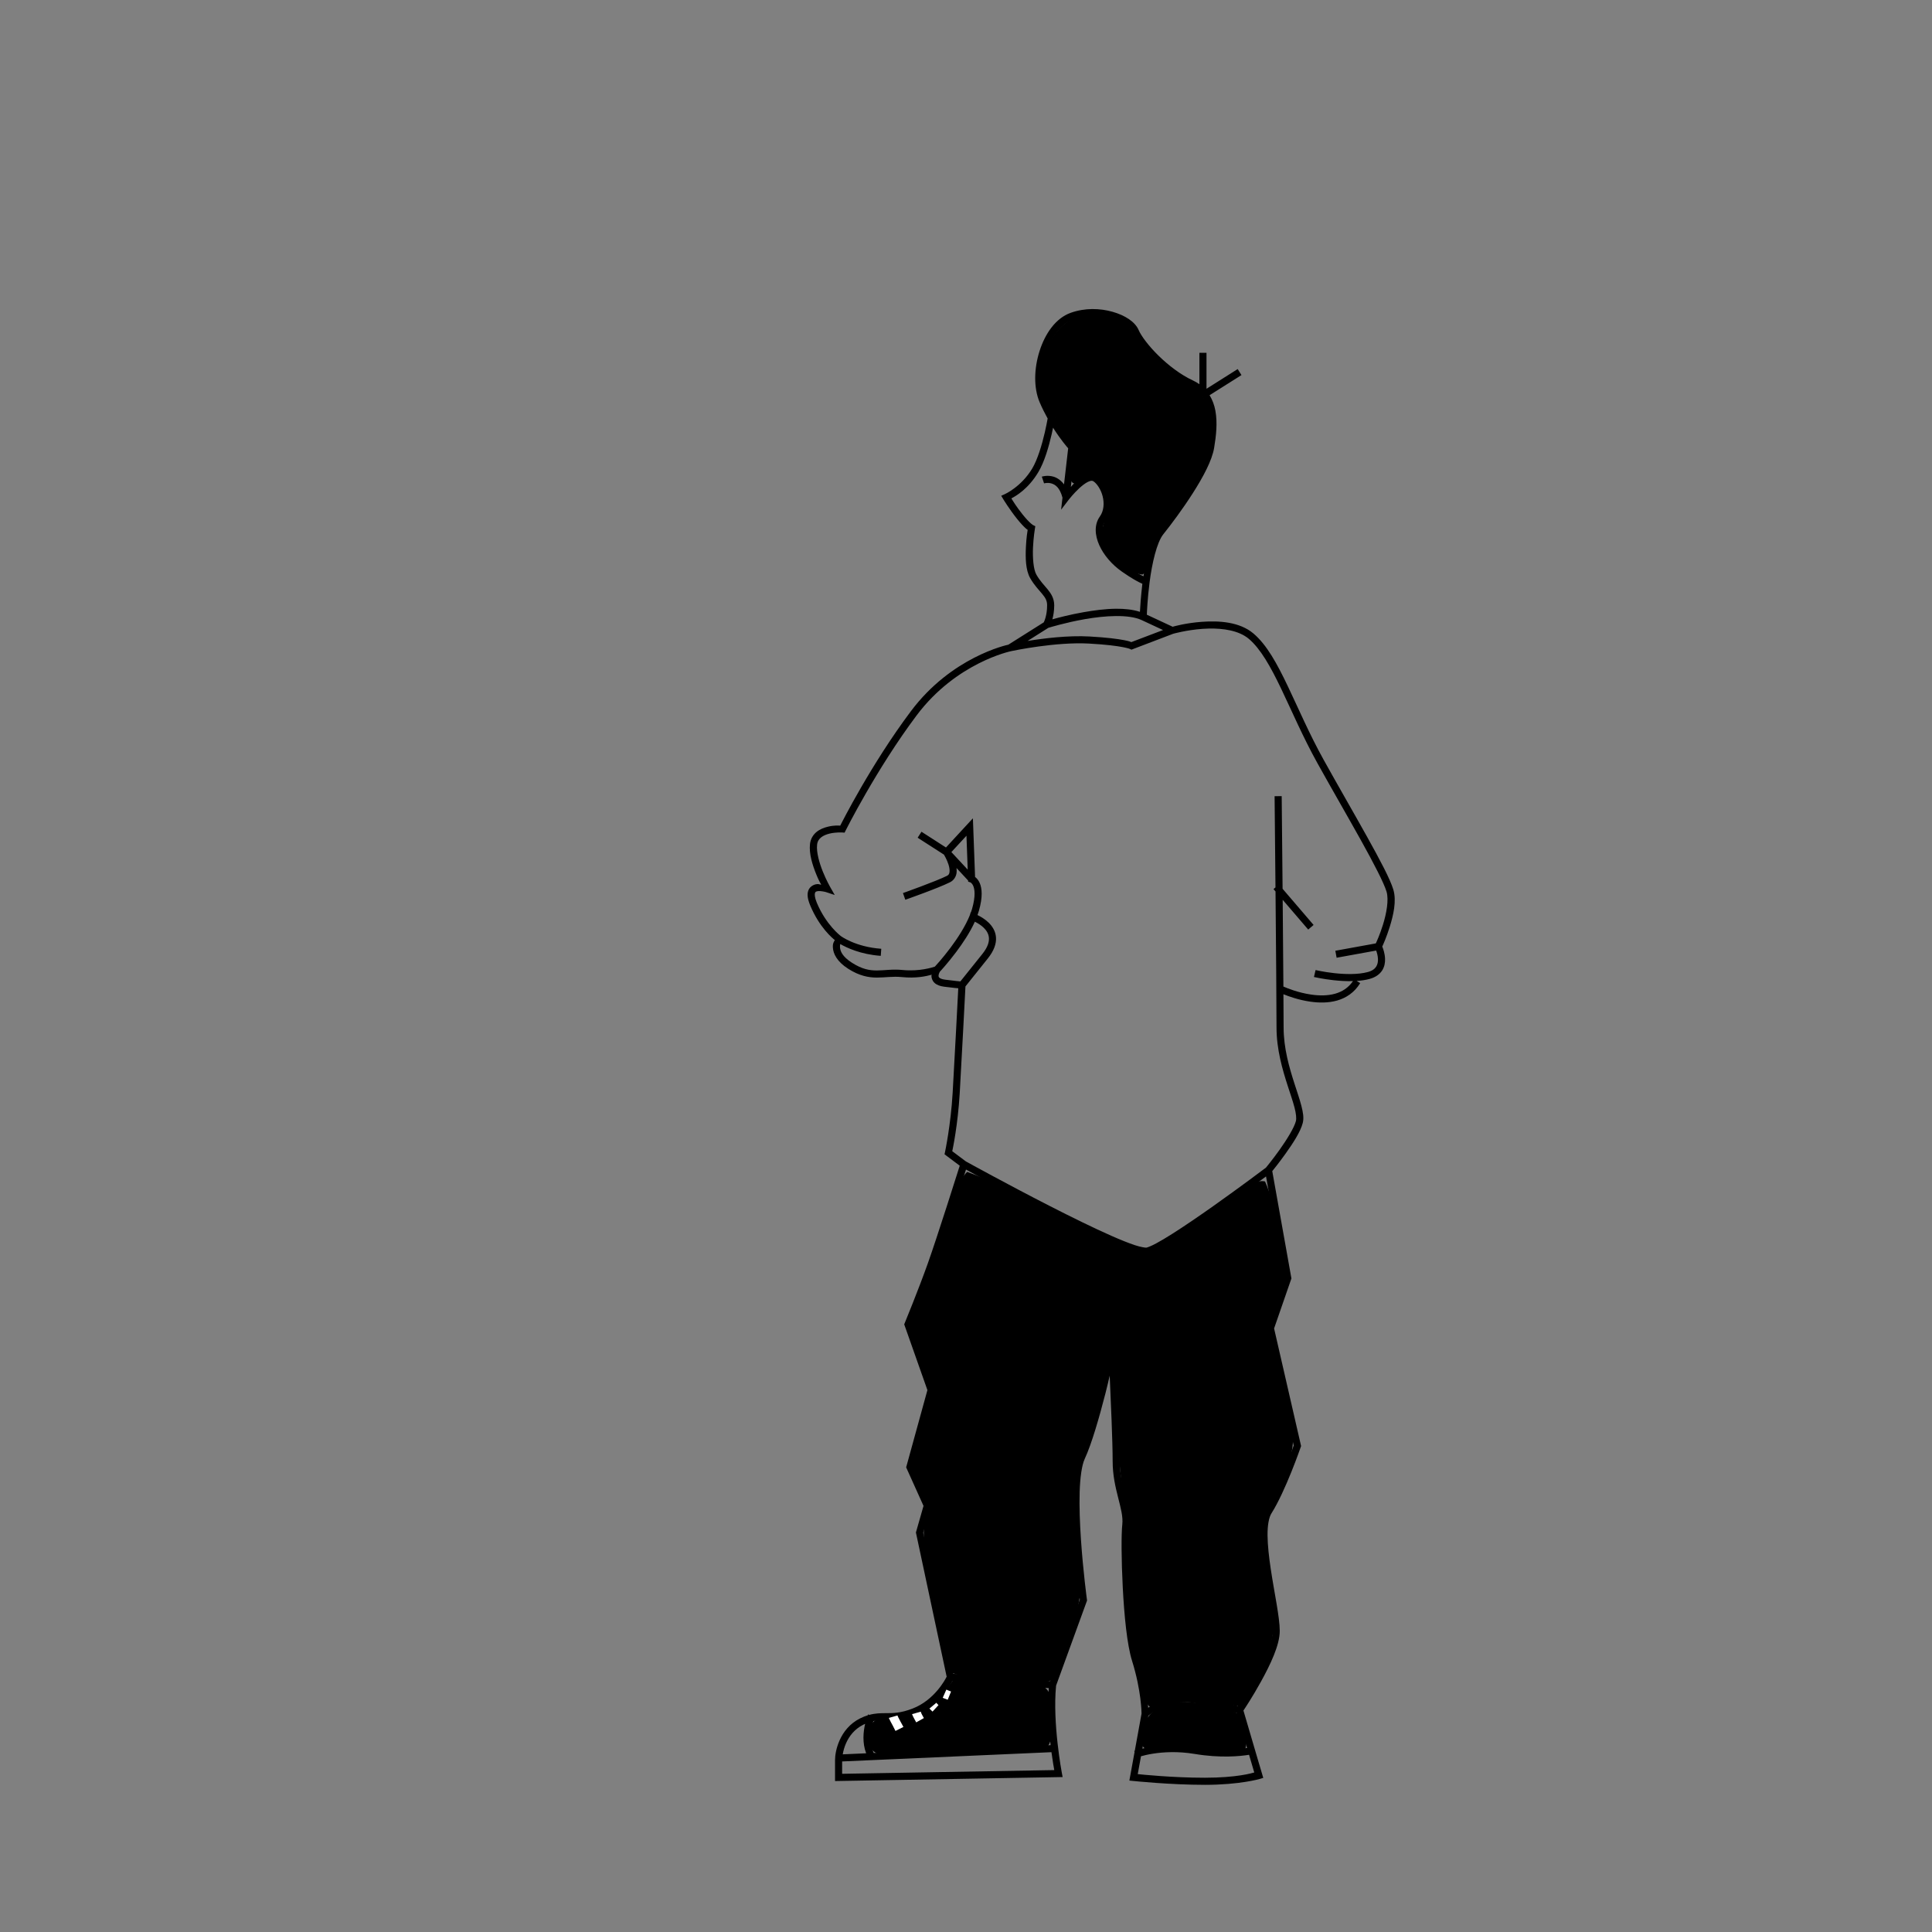 <svg width="600" height="600" version="1.1" viewBox="0 0 158.75 158.75" xmlns="http://www.w3.org/2000/svg" xmlns:xlink="http://www.w3.org/1999/xlink">
 <rect x="0" y="0" width="158.75" height="158.75" fill="#808080" stroke="none"/>
 <path transform="scale(.265)" d="m338.7 95.824c-2.212 0.02-4.497 0.381-6.717 1.174-4.676 1.67-7.93 6.468-9.641 11.834-1.711 5.366-1.911 11.393 0.037 15.938 0.776 1.811 1.621 3.469 2.469 4.996-0.218 1.195-0.503 2.664-0.889 4.334-0.886 3.837-2.246 8.417-3.906 11.184-3.403 5.672-8.467 7.928-8.467 7.928l-1.137 0.51 0.635 1.062s1.827 3.039 4.273 6.098c1.229 1.536 2.164 2.482 2.82 3.057 0.274 0.24 0.284 0.213 0.473 0.346-0.083 0.524-0.411 2.437-0.547 5.354-0.153 3.286-0.12 7.093 1.336 9.641 1.271 2.224 2.705 3.65 3.699 4.857 0.994 1.207 1.543 2.069 1.543 3.557 0 3.216-0.965 5.125-1.041 5.279l-10.977 6.924c-0.558 0.119-17.615 3.82-30.207 20.609-12.342 16.456-21.495 34.647-21.924 35.5-0.571-0.026-1.857-0.145-3.832 0.332-1.185 0.286-2.433 0.754-3.484 1.602s-1.878 2.131-2.059 3.758c-0.341 3.072 0.799 6.588 1.949 9.426 0.739 1.822 1.07 2.337 1.527 3.205-0.665-0.099-0.822-0.313-1.639-0.141-0.946 0.199-2.018 0.868-2.398 2.053s-0.158 2.614 0.641 4.531c2.827 6.785 6.863 10.115 7.619 10.719-0.28 0.532-0.669 0.943-0.605 2.281 0.092 1.94 1.278 4.407 4.769 6.629 3.444 2.192 6.288 2.717 8.887 2.717 2.599 0 4.914-0.437 7.736-0.154 4.364 0.436 7.401-0.223 9.271-0.738-0.022 0.169-0.104 0.134-0.104 0.316 1e-5 0.711 0.266 1.57 0.945 2.207 0.68 0.637 1.663 1.03 3.004 1.197 3.794 0.474 4.017 0.456 4.371 0.479-0.069 1.353-1.163 22.598-1.742 32.436-0.592 10.068-2.369 18.367-2.369 18.367l-0.148 0.686 4.717 3.537c-0.328 1.036-7.013 22.208-9.906 30.311-2.974 8.328-7.152 18.477-7.152 18.477l-0.164 0.391 7.197 20.396-6.592 23.953 5.383 11.951-2.356 8.246 9.533 44.713c-0.412 0.83-3.767 7.267-10.588 9.891-3.735 1.437-6.033 1.418-8.35 1.418-1.574 0-3.196 0.026-5.064 0.533l-0.361-0.148s-0.083 0.234-0.102 0.277c-0.744 0.23-1.524 0.536-2.363 0.955-3.251 1.625-5.211 4.245-6.334 6.732-1.123 2.487-1.447 4.82-1.447 6.199v6.504l70.57-1.24-0.244-1.283s-2.924-15.396-1.787-27.062l9.605-26.404-0.037-0.273s-1.19-8.784-1.859-18.678c-0.335-4.947-0.537-10.165-0.398-14.674 0.138-4.508 0.669-8.351 1.564-10.27 2.178-4.667 4.548-13.016 6.422-20.285 0.772-2.997 0.792-3.267 1.328-5.529 0.328 7.573 0.916 20.211 0.916 26.547 0 8.683 3.525 14.795 2.99 19.605-0.326 2.93-0.304 10.905 0.146 19.533 0.45 8.628 1.311 17.716 2.887 22.758 2.907 9.303 2.935 16.189 2.936 16.352l-2.098 11.525c-0.016 0.006-0.182 0.057-0.182 0.057l0.117 0.303-1.615 8.873 1.182 0.117s11.393 1.203 22.234 1.203c10.882 0 17.053-1.838 17.053-1.838l1.047-0.316-0.309-1.057s-1.793-5.966-5.838-19.83c0.408-0.607 2.809-4.194 5.445-8.98 2.868-5.207 5.816-11.28 5.816-15.701 0-4.196-1.668-11.718-2.781-19.143-0.557-3.712-0.977-7.375-1.004-10.459-0.027-3.084 0.395-5.574 1.217-6.865 4.353-6.841 9.08-20.559 9.08-20.559l0.104-0.297-8.371-36.465 5.373-15.51-5.941-33.277c0.274-0.334 1.958-2.386 4.061-5.33 2.267-3.173 4.703-6.834 5.402-9.633 0.387-1.546 0.086-3.284-0.436-5.293-0.521-2.009-1.307-4.294-2.125-6.822-1.636-5.057-3.381-11.068-3.381-17.443 0-2.029-0.035-6.525-0.059-10.324 1.724 0.697 4.74 1.779 8.289 2.293 2.679 0.388 5.608 0.444 8.371-0.346 2.763-0.789 5.357-2.469 7.146-5.396l-1.1-0.668c1.39-0.095 2.762-0.291 4.037-0.639 1.848-0.504 3.132-1.462 3.875-2.629 0.743-1.167 0.936-2.464 0.893-3.623-0.061-1.643-0.572-3.066-0.869-3.775 0.278-0.603 1.313-2.884 2.316-6.096 1.146-3.668 2.162-8.09 1.123-11.553-0.984-3.279-4.124-9.171-8.166-16.432s-8.973-15.778-13.449-23.836c-4.448-8.006-7.872-16.05-11.176-22.957-3.304-6.907-6.455-12.701-10.594-16.203-4.283-3.624-10.677-4-15.959-3.617-5.02 0.364-8.693 1.417-9.088 1.527l-8-3.731c0.035-0.938 0.197-4.955 0.855-10.088 0.739-5.766 2.219-12.314 4.244-14.846 2.413-3.017 6.022-7.821 9.191-12.801 3.169-4.98 5.918-10.054 6.576-14.002 0.605-3.631 1.093-7.769 0.377-11.59-0.313-1.669-0.9-3.278-1.791-4.732l9.889-6.244-1.174-1.861-9.67 6.107v-11.156h-2.199v9.746c-0.614-0.436-1.287-0.832-2.031-1.176-3.716-1.715-7.53-4.637-10.6-7.633-3.069-2.996-5.411-6.136-6.186-7.943-1.131-2.638-4.243-4.601-8.105-5.705-1.931-0.552-4.071-0.869-6.283-0.85zm0.029 2.207c1.991-0.017 3.919 0.266 5.648 0.76 3.46 0.989 6.025 2.905 6.688 4.451 1.019 2.377 3.467 5.522 6.674 8.652 3.207 3.131 7.159 6.184 11.213 8.055 1.207 0.557 2.166 1.247 2.953 2.035v0.555h0.51c1.21 1.439 1.905 3.174 2.272 5.131 0.629 3.353 0.208 7.286-0.383 10.828-0.537 3.225-3.16 8.303-6.268 13.186-3.107 4.883-6.674 9.647-9.043 12.607-2.517 3.147-3.667 8.93-4.436 14.395-1.133-0.527-2.737-1.36-5.434-3.248-2.832-1.982-5.104-4.703-6.275-7.322-1.172-2.619-1.238-5.001-0.037-6.682 1.733-2.427 1.874-5.453 1.219-8.074-0.655-2.621-2.042-4.925-3.934-6.061-1.186-0.712-2.567-0.424-3.713 0.133-1.146 0.557-2.227 1.416-3.205 2.316-0.638 0.587-0.627 0.687-1.137 1.24l1.461-12.674-0.332-0.369s-3.025-3.382-6.016-8.578c0.188-1.083 0.311-1.889 0.311-1.889l-1.451-0.207c-0.559-1.075-1.107-2.191-1.613-3.373-1.639-3.824-1.54-9.457 0.037-14.402 1.577-4.945 4.591-9.113 8.283-10.432 1.964-0.701 4.017-1.016 6.008-1.033zm-12.205 34.588c2.331 3.695 4.364 6.022 4.684 6.383l-1.289 11.191c-0.997-1.333-2.194-2.087-3.316-2.408-1.915-0.547-3.566 0.008-3.566 0.008l0.701 2.09s1.037-0.336 2.26 0.014c1.2 0.343 2.612 1.256 3.447 4.422l-0.428 3.721 2.412-3.152s1.463-1.885 3.242-3.522c0.89-0.818 1.857-1.559 2.672-1.955 0.815-0.396 1.309-0.407 1.617-0.223 1.097 0.658 2.397 2.542 2.938 4.703 0.54 2.161 0.384 4.51-0.871 6.268-1.788 2.503-1.554 5.798-0.186 8.857 1.369 3.059 3.876 6.021 7.021 8.223 3.031 2.122 5.03 3.202 6.318 3.766 0.014 0.006 0.016 0.01 0.029 0.016-0.469 4.027-0.66 7.082-0.75 8.695-2.204-0.721-4.767-0.986-7.459-0.959-3.314 0.034-6.808 0.503-10.023 1.07-4.104 0.724-7.571 1.624-9.668 2.209 0.297-1.115 0.572-2.596 0.572-4.344 0-2.099-0.947-3.62-2.045-4.953-1.098-1.333-2.364-2.595-3.484-4.555-0.935-1.637-1.193-5.306-1.047-8.445s0.582-5.771 0.582-5.771l0.133-0.805-0.73-0.361s-0.125-0.046-0.664-0.518c-0.539-0.472-1.393-1.323-2.555-2.775-1.982-2.477-3.046-4.272-3.477-4.969 1.412-0.734 5.205-2.891 8.342-8.119 1.926-3.211 3.256-7.893 4.164-11.826 0.162-0.701 0.291-1.335 0.424-1.975zm19.512 58.4c3.13-0.022 5.974 0.326 7.967 1.256l6.617 3.086-9.828 3.736c-0.28-0.113-0.651-0.299-2.244-0.605-2.008-0.386-5.34-0.836-10.756-1.137-6.598-0.367-14.139 0.571-19.168 1.383l6.43-4.062c0.385-0.12 5.274-1.624 11.299-2.688 3.136-0.553 6.553-0.947 9.684-0.969zm28.74 3.881c4.539-0.104 9.409 0.617 12.461 3.199 3.631 3.073 6.752 8.632 10.023 15.473 3.272 6.841 6.724 14.943 11.242 23.076 4.49 8.082 9.424 16.601 13.451 23.836 4.028 7.235 7.163 13.291 7.973 15.99 0.755 2.515-0.02 6.762-1.115 10.268-1.008 3.225-2.031 5.383-2.215 5.779l-12.549 2.281 0.398 2.164 12.266-2.228c0.233 0.641 0.519 1.591 0.557 2.611 0.032 0.858-0.113 1.681-0.547 2.363-0.434 0.682-1.166 1.297-2.606 1.689-3.029 0.826-7.127 0.706-10.422 0.34-3.295-0.366-5.773-0.953-5.773-0.953l-0.502 2.148s2.601 0.609 6.031 0.99c1.86 0.207 3.966 0.348 6.072 0.285-1.458 2.107-3.353 3.284-5.512 3.9-2.337 0.668-4.978 0.638-7.455 0.279-4.016-0.582-7.418-1.966-8.611-2.49-0.055-7.939-0.13-17.144-0.219-26.896l7.914 9.227 1.668-1.432-9.613-11.215c-0.138-14.851-0.277-28.729-0.277-28.729l-2.201 0.023s0.138 13.736 0.273 28.279l-0.613 0.523 0.625 0.729c0.156 16.849 0.312 35.332 0.312 42.189 0 6.775 1.833 13.019 3.484 18.123 0.826 2.552 1.61 4.819 2.098 6.695 0.487 1.877 0.639 3.356 0.428 4.201-0.496 1.983-2.84 5.791-5.057 8.895-2.154 3.015-4.102 5.386-4.215 5.523-0.171 0.129-7.893 5.955-16.447 12.002-4.325 3.057-8.841 6.149-12.623 8.541-1.891 1.196-3.598 2.219-4.998 2.967-1.4 0.748-2.54 1.216-3.033 1.314-0.194 0.039-1.69-0.148-3.596-0.783-1.906-0.635-4.353-1.617-7.137-2.842-5.568-2.45-12.471-5.848-19.186-9.279-13.354-6.825-25.886-13.75-26.027-13.828l-4.232-3.172c0.13-0.619 1.731-8.111 2.311-17.969 0.59-10.034 1.745-32.502 1.777-33.127l6.955-8.691c1.909-2.386 2.653-4.579 2.518-6.51-0.135-1.931-1.141-3.474-2.316-4.607-1.099-1.059-2.369-1.811-3.42-2.322 0.154-0.432 0.307-0.864 0.43-1.293 1.239-4.337 0.983-7.005 0.244-8.668-0.369-0.831-0.863-1.391-1.285-1.734-0.068-0.055-0.073-0.034-0.141-0.08l-0.672-18.227-8.355 9.051-7.59-4.881-1.188 1.853 8.141 5.234c0.161 0.262 0.929 1.536 1.418 3.062 0.271 0.846 0.405 1.709 0.326 2.318s-0.241 0.929-0.82 1.219c-3.368 1.684-13.619 5.328-13.619 5.328l0.73 2.074s10.066-3.529 13.871-5.432c1.214-0.607 1.876-1.78 2.022-2.908 0.065-0.504 0.045-1.007-0.018-1.5l3.592 3.871 0.014 0.352 0.725 0.244s1.1e-4 -0.018 0.176 0.125 0.438 0.41 0.666 0.924c0.457 1.027 0.796 3.137-0.355 7.168-0.1 0.35-0.23 0.709-0.357 1.068-0.005-0.002-0.062-0.021-0.062-0.021l-0.271 0.908c-1.383 3.431-3.782 7.129-6.004 10.092-2.499 3.332-4.58 5.569-4.83 5.836-0.627 0.219-4.755 1.577-10.021 1.051-3.155-0.315-5.619 0.148-7.951 0.148-2.332 0-4.576-0.379-7.707-2.371-3.084-1.962-3.693-3.681-3.75-4.879-0.018-0.37 0.027-0.675 0.088-0.947 1.95 1.129 6.303 3.217 12.559 3.664l0.154-2.191c-8.086-0.578-12.564-3.965-12.564-3.965s-4.539-3.396-7.418-10.305c-0.695-1.669-0.7-2.627-0.576-3.012s0.286-0.469 0.76-0.568c0.948-0.2 2.637 0.266 2.637 0.266l2.731 0.908-1.424-2.496s-1.161-2.033-2.252-4.725c-1.091-2.691-2.051-6.048-1.795-8.355 0.118-1.063 0.562-1.736 1.248-2.289 0.686-0.553 1.639-0.937 2.621-1.174 1.963-0.474 3.928-0.346 3.928-0.346l0.73 0.051 0.324-0.656s9.541-19.069 22.014-35.699c12.306-16.408 29.232-19.902 29.232-19.902l0.199-0.043 0.002-0.002c0.539-0.115 13.734-2.896 24.025-2.324 5.344 0.297 8.584 0.739 10.461 1.1 1.877 0.361 2.258 0.576 2.258 0.576l0.428 0.215 12.943-4.93c0.071-0.02 4.106-1.162 9.092-1.523 0.629-0.046 1.271-0.077 1.92-0.092zm-75.104 64.234 0.387 10.516-5.064-5.449 4.678-5.066zm2.6 26.658c0.874 0.437 1.888 1.045 2.715 1.842 0.916 0.884 1.558 1.918 1.647 3.182 0.089 1.264-0.359 2.885-2.037 4.982l-6.812 8.508c-0.441-0.034-1.407-0.123-4.748-0.541-1.05-0.131-1.554-0.418-1.772-0.621-0.217-0.203-0.25-0.345-0.25-0.605 0-0.501 0.369-1.18 0.396-1.23 0.152-0.163 2.42-2.59 5.059-6.107 2.047-2.729 4.279-6.045 5.803-9.408zm-2.746 76.848c1.664 0.918 12.518 6.894 25.002 13.275 6.735 3.442 13.663 6.848 19.303 9.33 2.82 1.241 5.313 2.252 7.33 2.924 2.017 0.672 3.424 1.108 4.725 0.848 1.001-0.2 2.156-0.739 3.633-1.527 1.477-0.789 3.225-1.835 5.144-3.049 3.839-2.428 8.368-5.538 12.711-8.607 7.457-5.271 13.38-9.706 15.182-11.059l5.613 31.447-5.389 15.568 8.357 36.422c-0.125 0.356-4.778 13.61-8.74 19.836-1.27 1.996-1.595 4.801-1.566 8.068 0.029 3.267 0.469 7.004 1.033 10.764 1.128 7.519 2.754 15.241 2.754 18.816 0 3.349-2.732 9.532-5.543 14.637-2.619 4.755-4.895 8.1-5.242 8.615-0.34-0.069-2.769-0.55-11.758-2.797-8.454-2.114-14.06 1.814-16.057 3.373-0.091-2.131-0.434-7.342-2.887-15.191-1.413-4.522-2.343-13.664-2.789-22.221-0.446-8.557-0.428-16.72-0.156-19.17 0.661-5.949-2.982-11.795-2.982-19.85 0-8.473-1.195-34.719-1.195-34.719l-2.178-0.184s-1.341 6.106-3.203 13.332c-1.862 7.226-4.277 15.609-6.283 19.908-1.197 2.565-1.63 6.499-1.772 11.125-0.142 4.626 0.061 9.906 0.398 14.896 0.665 9.833 1.811 18.285 1.846 18.543l-9.189 25.275-30.029-2.266-9.332-43.752 2.422-8.496-5.381-11.959 6.562-23.859-7.154-20.27c0.176-0.428 4.097-9.95 7.035-18.176 2.859-8.006 9.108-27.744 9.775-29.854zm-4.191 158.56 29.855 2.246c-0.493 6.188-0.014 12.716 0.57 17.67l-54.836 2.428c-1.627-3.449-0.735-7.788-0.129-9.879 1.289-0.268 2.456-0.27 3.801-0.27 2.316 0 5.103-0.012 9.139-1.565 6.87-2.642 10.543-8.658 11.6-10.631zm72.947 6.611c1.044 0.046 2.132 0.196 3.254 0.477 8.413 2.103 11.257 2.706 11.949 2.85 2.143 7.344 2.391 8.151 3.191 10.852-2.604 0.408-8.275 0.958-15.887-0.311-5.52-0.92-10.297-0.61-13.693-0.066-1.146 0.183-2.066 0.385-2.873 0.582l1.857-10.207c1.087-0.899 5.807-4.458 12.201-4.176zm-100.03 6.707c-0.556 2.381-0.934 5.852 0.316 9.129l-7.26 0.322c0.176-1.031 0.489-2.261 1.059-3.523 0.969-2.145 2.596-4.307 5.322-5.67 0.196-0.098 0.376-0.173 0.562-0.258zm94.945 8.771c2.174-0.025 4.607 0.122 7.227 0.559 8.065 1.344 14.188 0.699 16.873 0.264 0.297 0.999 1.551 5.279 1.611 5.481-0.724 0.205-5.391 1.631-15.311 1.631-10.101 0-19.692-1.008-20.816-1.123l1.006-5.535c1.72-0.486 5.037-1.226 9.41-1.275zm-37.172 0.012c0.382 2.819 0.752 4.891 0.875 5.553l-65.781 1.15v-3.83l64.906-2.873z" style="color-rendering:auto;color:#000000;dominant-baseline:auto;font-feature-settings:normal;font-variant-alternates:normal;font-variant-caps:normal;font-variant-east-asian:normal;font-variant-ligatures:normal;font-variant-numeric:normal;font-variant-position:normal;font-variation-settings:normal;image-rendering:auto;inline-size:0;isolation:auto;mix-blend-mode:normal;shape-margin:0;shape-padding:0;shape-rendering:auto;solid-color:#000000;stop-color:#000000;text-decoration-color:#000000;text-decoration-line:none;text-decoration-style:solid;text-indent:0;text-orientation:mixed;text-transform:none;white-space:normal"/>
 <path transform="scale(.265)" d="m299.88 363.37c-3.115 2.998-3.318 8.517-5.228 12.467-3.785 11.832-8.177 23.556-12.343 35.184 2.079 6.941 5.57 13.834 6.803 20.804-1.982 7.75-4.593 15.437-6.197 23.225 2.005 5.452 6.605 11.095 3.756 17.112-1.22 7.952 2.509 15.783 3.428 23.638 1.66 7.638 3.05 15.354 5.081 22.901 5.43 2.124 12.033 1.281 17.885 2.196 4.216-0.22 9.115 1.7 12.975 0.086 3.057-9.103 8.003-17.889 8.967-27.53-1.154-12.668-2.626-25.653-1.086-38.196 3.793-11.765 7.155-23.67 10.418-35.579 1.633-2.607 1.109 3.016 1.182 3.685 0.497 15.605 1.04 31.494 3.769 46.76 0.42 17.738 0.337 35.809 5.307 53.066 0.558 2.779 0.665 8.615 4.689 4.965 7.881-4.551 17.231 0.812 25.163 0.766 5.537-9.164 12.688-19.427 9.751-30.728-1.075-10.981-5.697-22.811 0.337-33.175 3.403-7.373 8.318-15.286 5.572-23.726-1.954-10.171-5.345-20.363-6.564-30.47 1.789-6.786 6.942-13.311 4.116-20.505-1.904-7.912-2.026-16.529-5.404-23.974-3.287-0.893-6.047 3.458-8.98 4.659-8.8 5.765-16.903 13.015-26.721 16.933-8.899-0.029-16.682-5.683-24.697-8.953-10.77-4.909-20.831-11.676-31.981-15.612z" style="stroke-width:0"/>
 <path transform="scale(.265)" d="m295.45 521.04c-4.493 6.901-12.048 11.916-20.435 11.604-3.671-0.627-6.022 2.431-5.541 5.879-0.88 3.634 2.34 6.267 5.775 5.415 16.578-0.576 33.178-1.236 49.709-2.564 2.144-3.005 0.169-7.651 0.581-11.212 1.356-6.207-2.019-8.918-8.015-7.886-7.316-0.263-14.884-1.689-22.074-1.237z" style="stroke-width:0"/>
 <path transform="scale(.265)" d="m367.17 527.7c-5.581-0.169-12.51 2.657-12.554 9.167-0.966 2.374-1.286 6.347 2.439 5.217 9.648-1.607 19.441 2.352 28.975 0.419 1.529-3.486-1.601-7.587-1.976-11.123-5.033-2.311-11.211-3.481-16.884-3.68z" style="stroke-width:0"/>
 <path transform="scale(.265)" d="m338.3 97.489c-10.201 0.031-15.519 11.122-15.73 20.041 0.128 4.03 1.867 8.367 4.247 11.184 1.481 5.188 7.477 8.965 5.491 14.927-1.323 3.884-0.494 9.062 3.857 4.544 4.996-2.266 8.042 5.089 7.473 9.036-0.618 4.006-3.58 8.147-0.72 12.081 2.61 3.87 6.482 8.305 11.31 8.865 2.978-1.659 0.849-6.212 2.982-8.69 5.929-12.623 18.629-22.851 17.989-37.925 0.87-5.992-3.1-11.219-8.48-13.412-6.986-4.071-12.193-10.225-16.76-16.763-3.048-2.967-7.544-3.866-11.658-3.888z" style="stroke-width:0"/>
 <path d="m73.032 141.16c0.097 0.219 0.215 0.428 0.33 0.638 0.077 0.141 0.151 0.285 0.218 0.431l0.654-0.327c-0.079-0.148-0.162-0.295-0.242-0.443-0.057-0.107-0.114-0.214-0.169-0.322-0.023-0.045-0.051-0.098-0.068-0.147-0.004-0.011-0.006-0.023-0.008-0.034l-0.715 0.204z" style="fill:#fff;stroke-width:0"/>
 <path d="m74.942 140.85c0.078 0.204 0.191 0.393 0.293 0.586 0.016 0.03 0.032 0.06 0.049 0.09l0.631-0.355c-0.015-0.026-0.031-0.052-0.046-0.079-0.08-0.143-0.167-0.288-0.211-0.447l-0.715 0.204z" style="fill:#fff;stroke-width:0"/>
 <path d="m76.371 140.39c0.081 0.086 0.166 0.169 0.253 0.249l0.492-0.533c-0.063-0.059-0.125-0.12-0.175-0.192l-0.571 0.476z" style="fill:#fff;stroke-width:0"/>
 <path d="m77.46 139.51c0.14 0.047 0.278 0.098 0.413 0.155 0 0 0.273-0.676 0.273-0.676-0.129-0.049-0.262-0.093-0.385-0.157l-0.301 0.677z" style="fill:#fff;stroke-width:0"/>
</svg>
